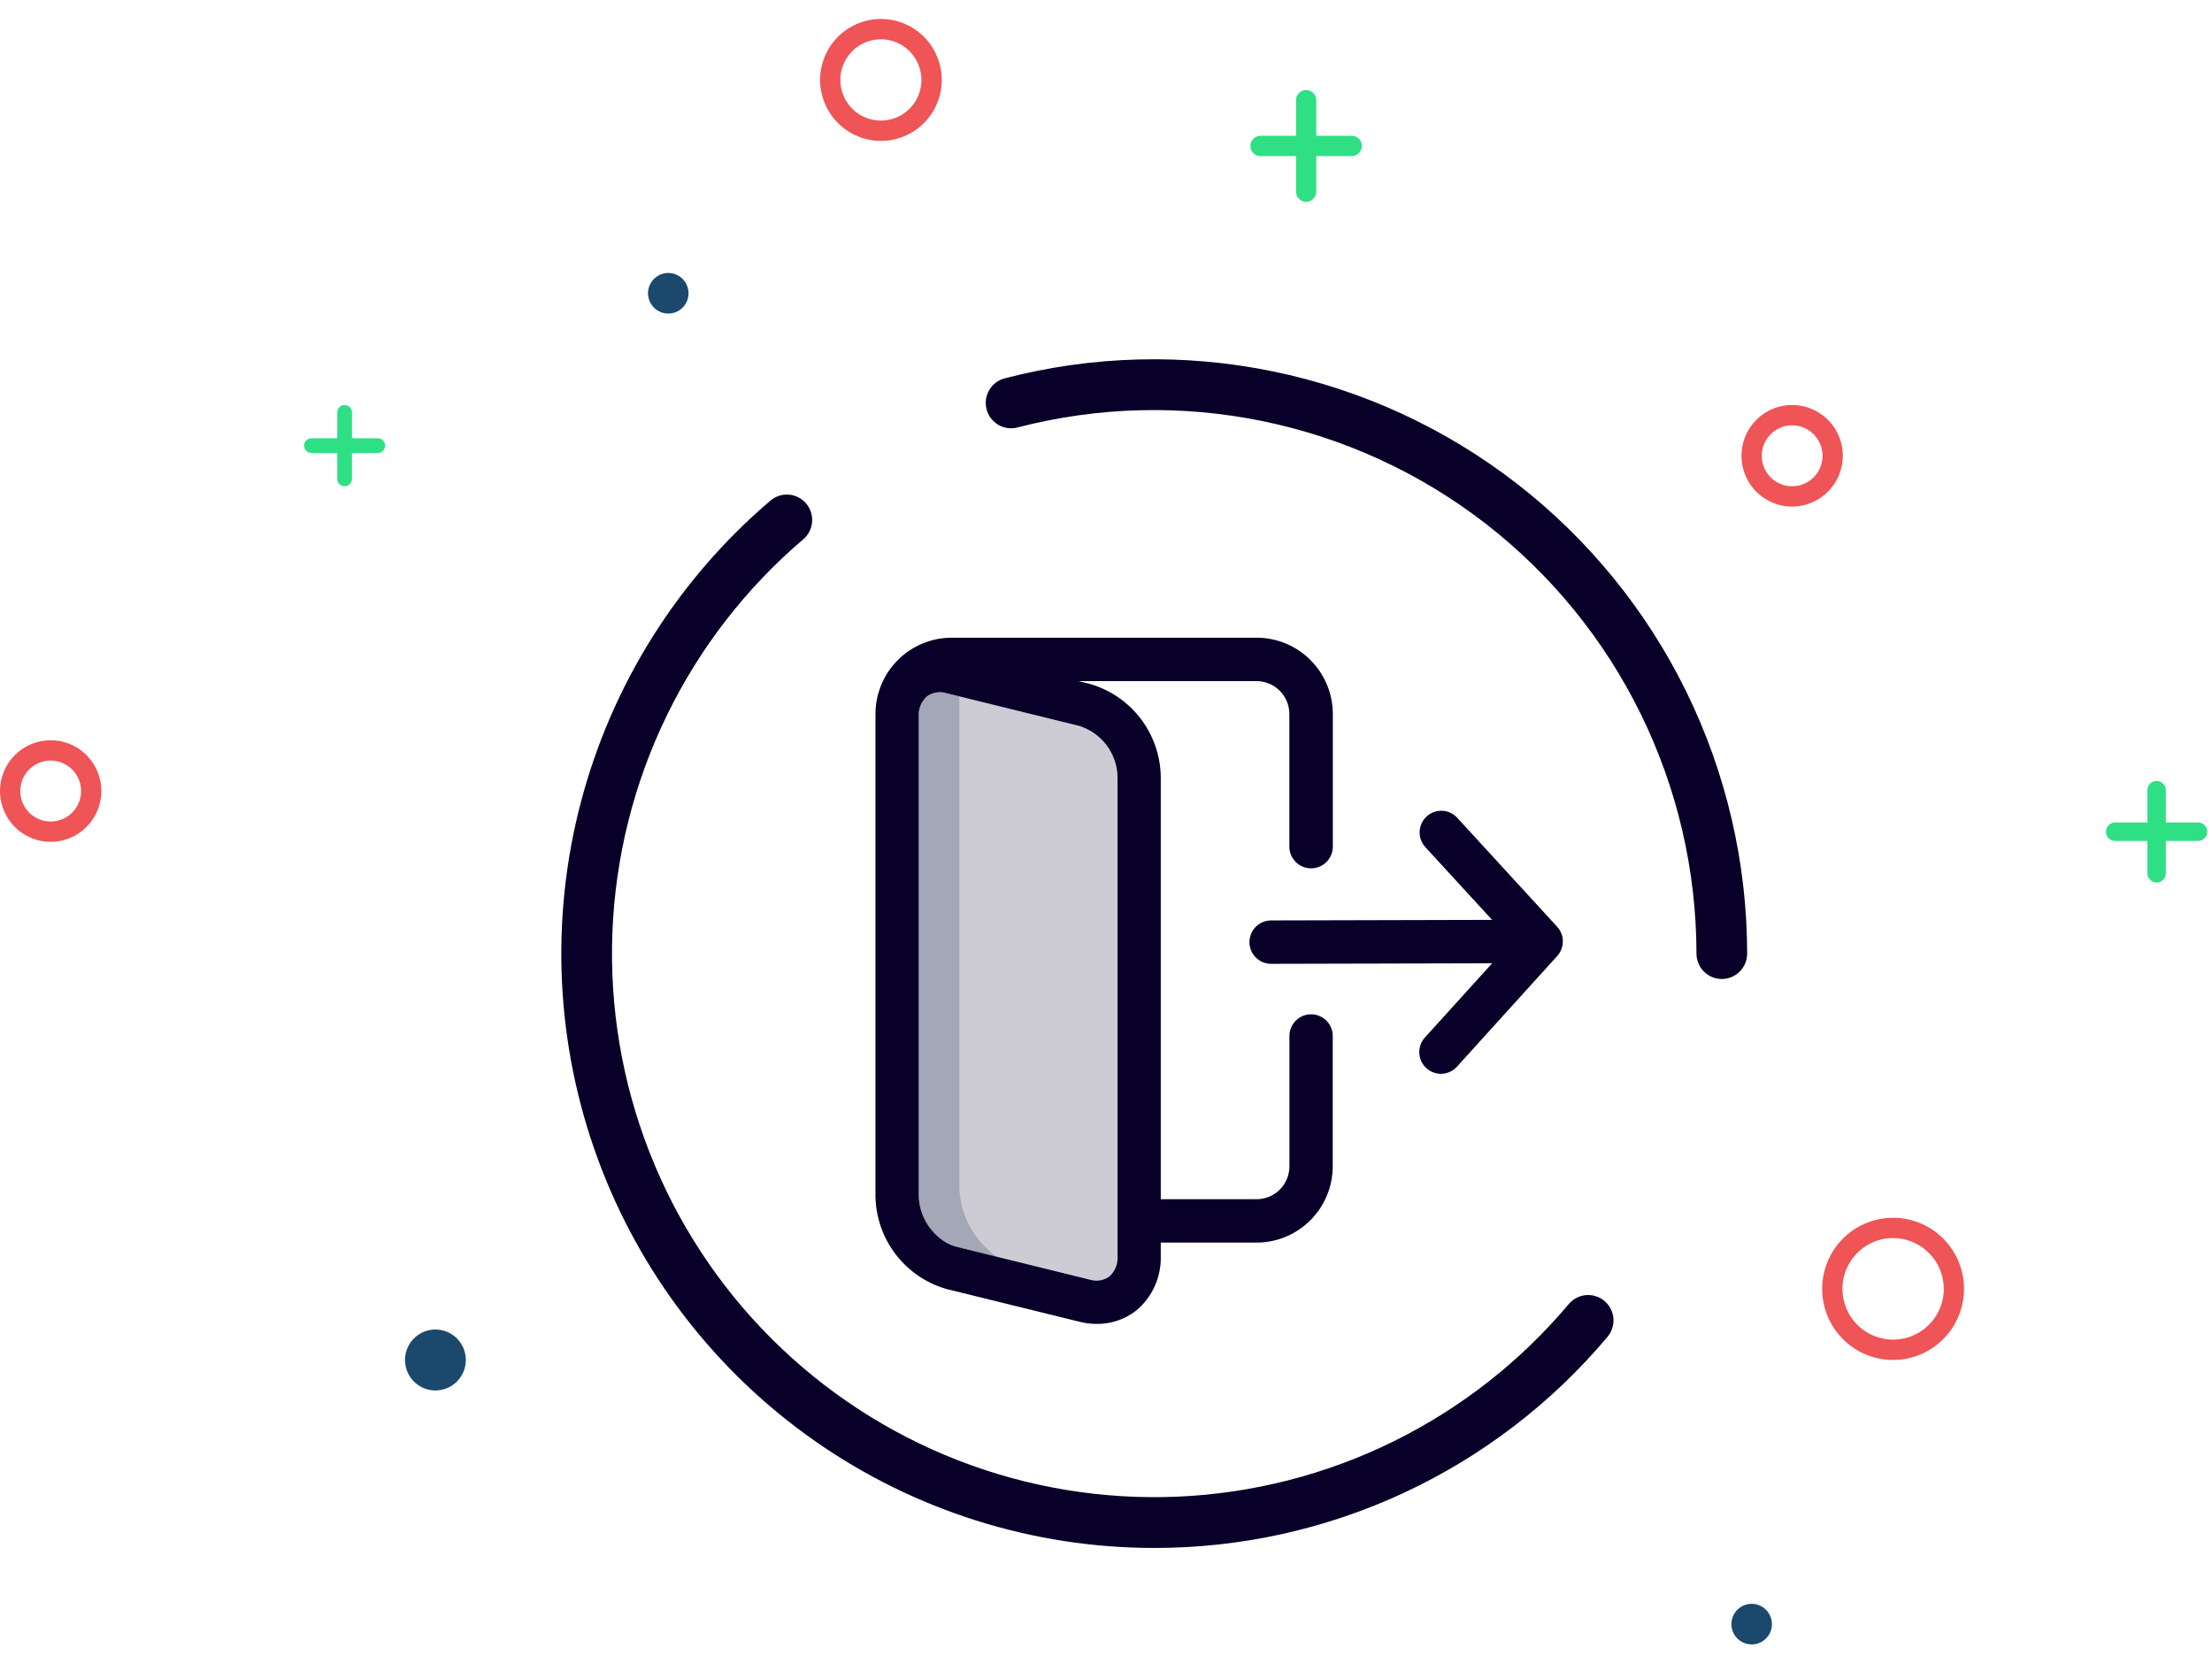 <svg width="258" height="194" viewBox="0 0 258 194" fill="none" xmlns="http://www.w3.org/2000/svg">
<g clip-path="url(#clip0_821_32692)">
<g filter="url(#filter0_b_821_32692)">
<path d="M258 79.326C257.992 83.888 256.182 88.26 252.967 91.489C249.752 94.716 245.393 96.537 240.843 96.552H163.26C158.886 96.552 154.69 98.294 151.597 101.395C148.504 104.497 146.766 108.703 146.766 113.088C146.766 117.474 148.504 121.68 151.597 124.782C154.69 127.883 158.886 129.625 163.26 129.625H219.556C222.472 129.625 225.269 130.787 227.331 132.854C229.393 134.921 230.552 137.726 230.552 140.649C230.552 143.573 229.393 146.377 227.331 148.445C225.269 150.512 222.472 151.674 219.556 151.674H164.635C161.719 151.674 158.922 152.835 156.86 154.903C154.798 156.97 153.639 159.774 153.639 162.698C153.639 165.622 154.798 168.426 156.86 170.494C158.922 172.561 161.719 173.723 164.635 173.723H214.064C215.423 173.722 216.751 174.126 217.881 174.883C219.01 175.64 219.891 176.716 220.41 177.975C220.929 179.234 221.063 180.619 220.796 181.954C220.53 183.29 219.873 184.516 218.911 185.478C218.277 186.12 217.522 186.63 216.69 186.977C215.858 187.325 214.966 187.504 214.064 187.503H94.61C93.251 187.504 91.923 187.1 90.794 186.343C89.664 185.586 88.784 184.51 88.265 183.251C87.746 181.992 87.611 180.607 87.878 179.271C88.145 177.936 88.801 176.709 89.764 175.748C90.398 175.106 91.153 174.596 91.985 174.248C92.817 173.901 93.709 173.722 94.61 173.723H113.831C116.748 173.723 119.544 172.561 121.607 170.494C123.669 168.426 124.827 165.622 124.827 162.698C124.827 159.774 123.669 156.97 121.607 154.903C119.544 152.835 116.748 151.674 113.831 151.674H16.349C13.432 151.674 10.635 150.512 8.573 148.445C6.511 146.377 5.353 143.573 5.353 140.649C5.353 137.726 6.511 134.921 8.573 132.854C10.635 130.787 13.432 129.625 16.349 129.625H31.452C35.826 129.625 40.022 127.883 43.115 124.782C46.208 121.68 47.946 117.474 47.946 113.088C47.946 108.703 46.208 104.497 43.115 101.395C40.022 98.294 35.826 96.552 31.452 96.552H22.521C17.99 96.513 13.658 94.68 10.468 91.454C7.278 88.228 5.489 83.869 5.489 79.327C5.489 74.784 7.278 70.425 10.468 67.199C13.658 63.973 17.99 62.141 22.521 62.101H104.908C107.986 62.069 110.926 60.821 113.09 58.627C115.255 56.434 116.469 53.474 116.469 50.388C116.469 47.303 115.255 44.342 113.09 42.149C110.926 39.956 107.986 38.708 104.908 38.675H70.583C68.455 38.672 66.38 38.008 64.644 36.774C62.909 35.541 61.597 33.798 60.89 31.786C60.486 30.682 60.282 29.515 60.286 28.34C60.289 25.602 61.374 22.976 63.304 21.039C65.234 19.102 67.852 18.01 70.583 18.004H179.051C181.782 18.01 184.4 19.101 186.33 21.038C188.26 22.975 189.346 25.601 189.349 28.339C189.353 29.514 189.149 30.681 188.745 31.784C188.04 33.797 186.729 35.541 184.992 36.776C183.256 38.01 181.181 38.673 179.052 38.674H157.084C154.006 38.706 151.066 39.955 148.902 42.148C146.737 44.341 145.523 47.302 145.523 50.387C145.523 53.472 146.737 56.433 148.902 58.626C151.066 60.819 154.006 62.068 157.084 62.1H240.838C245.388 62.115 249.747 63.936 252.962 67.164C256.177 70.391 257.987 74.764 257.995 79.326" fill="white" fill-opacity="0.97"/>
</g>
<path d="M134.624 180.595C120.467 180.594 106.65 176.237 95.041 168.112C83.432 159.987 74.59 148.486 69.709 135.162C64.828 121.838 64.143 107.333 67.747 93.606C71.351 79.879 79.07 67.592 89.861 58.404C90.459 57.895 91.233 57.645 92.014 57.709C92.796 57.773 93.52 58.145 94.027 58.744C94.535 59.343 94.784 60.119 94.721 60.903C94.657 61.686 94.286 62.412 93.689 62.921C87.021 68.597 81.6 75.599 77.769 83.484C73.938 91.368 71.78 99.963 71.431 108.726C71.082 117.489 72.55 126.23 75.742 134.395C78.934 142.561 83.781 149.973 89.976 156.165C96.171 162.357 103.58 167.193 111.735 170.367C119.889 173.542 128.611 174.986 137.351 174.609C146.09 174.232 154.657 172.041 162.508 168.175C170.36 164.31 177.327 158.853 182.968 152.15C183.218 151.85 183.524 151.603 183.87 151.422C184.215 151.241 184.593 151.13 184.981 151.096C185.369 151.062 185.76 151.105 186.132 151.223C186.503 151.342 186.848 151.532 187.146 151.784C187.443 152.037 187.688 152.345 187.866 152.693C188.045 153.04 188.153 153.42 188.184 153.809C188.215 154.198 188.17 154.59 188.049 154.962C187.929 155.334 187.737 155.678 187.483 155.975C180.996 163.693 172.903 169.896 163.773 174.149C154.642 178.402 144.695 180.602 134.627 180.595" fill="#090029"/>
<path d="M200.827 114.215C200.043 114.215 199.291 113.903 198.737 113.348C198.183 112.792 197.871 112.038 197.871 111.252C197.863 101.565 195.642 92.008 191.38 83.314C187.118 74.62 180.927 67.019 173.283 61.094C165.638 55.17 156.742 51.078 147.276 49.133C137.81 47.188 128.026 47.441 118.673 49.873C117.914 50.071 117.109 49.958 116.433 49.56C115.757 49.162 115.267 48.511 115.07 47.75C114.872 46.99 114.985 46.182 115.382 45.504C115.779 44.827 116.428 44.335 117.187 44.137C127.414 41.478 138.112 41.2 148.463 43.327C158.813 45.453 168.54 49.927 176.899 56.406C185.258 62.884 192.027 71.195 196.687 80.702C201.346 90.208 203.774 100.658 203.782 111.251C203.782 112.037 203.471 112.791 202.917 113.346C202.362 113.902 201.611 114.215 200.827 114.215Z" fill="#090029"/>
<path d="M54.333 158.665C54.333 157.962 54.125 157.274 53.735 156.689C53.345 156.105 52.791 155.649 52.144 155.38C51.495 155.111 50.782 155.041 50.095 155.178C49.407 155.315 48.775 155.653 48.279 156.151C47.783 156.648 47.445 157.281 47.308 157.971C47.172 158.661 47.242 159.376 47.51 160.025C47.779 160.675 48.233 161.23 48.816 161.621C49.399 162.012 50.085 162.22 50.786 162.22C51.727 162.22 52.629 161.846 53.294 161.179C53.959 160.512 54.333 159.608 54.333 158.665Z" fill="#1A496D"/>
<path d="M80.31 34.214C80.31 33.746 80.171 33.287 79.912 32.897C79.652 32.508 79.283 32.204 78.85 32.024C78.418 31.845 77.943 31.798 77.484 31.889C77.026 31.981 76.604 32.207 76.274 32.538C75.943 32.87 75.718 33.292 75.626 33.752C75.535 34.212 75.582 34.688 75.761 35.122C75.94 35.555 76.243 35.925 76.632 36.186C77.021 36.446 77.478 36.585 77.946 36.585C78.256 36.585 78.564 36.524 78.851 36.405C79.138 36.286 79.398 36.111 79.618 35.891C79.838 35.671 80.012 35.41 80.131 35.122C80.249 34.834 80.31 34.526 80.31 34.214Z" fill="#1A496D"/>
<path d="M206.673 189.48C206.673 189.011 206.534 188.553 206.274 188.163C206.014 187.773 205.645 187.469 205.213 187.29C204.781 187.11 204.305 187.063 203.847 187.155C203.388 187.246 202.967 187.472 202.636 187.804C202.305 188.135 202.08 188.558 201.989 189.018C201.898 189.477 201.944 189.954 202.123 190.387C202.302 190.82 202.605 191.191 202.994 191.451C203.383 191.712 203.84 191.851 204.308 191.851C204.618 191.851 204.926 191.79 205.213 191.671C205.5 191.552 205.761 191.377 205.98 191.157C206.2 190.937 206.374 190.675 206.493 190.387C206.612 190.1 206.673 189.791 206.673 189.48Z" fill="#1A496D"/>
<path d="M220.804 158.664C219.167 158.664 217.567 158.177 216.206 157.266C214.845 156.354 213.785 155.058 213.158 153.542C212.532 152.026 212.368 150.358 212.687 148.748C213.007 147.139 213.795 145.661 214.952 144.5C216.109 143.34 217.584 142.55 219.189 142.23C220.794 141.91 222.458 142.074 223.971 142.702C225.483 143.33 226.775 144.393 227.684 145.758C228.594 147.122 229.079 148.726 229.079 150.367C229.077 152.567 228.204 154.676 226.653 156.231C225.101 157.787 222.998 158.661 220.804 158.664ZM220.804 144.437C219.635 144.438 218.493 144.786 217.521 145.437C216.55 146.089 215.793 147.014 215.346 148.097C214.899 149.18 214.782 150.371 215.011 151.52C215.239 152.669 215.802 153.725 216.628 154.554C217.454 155.382 218.507 155.946 219.653 156.175C220.8 156.404 221.988 156.287 223.068 155.839C224.148 155.391 225.071 154.632 225.721 153.658C226.37 152.684 226.718 151.539 226.718 150.367C226.717 148.796 226.093 147.29 224.985 146.179C223.877 145.068 222.375 144.443 220.808 144.441" fill="#EF5456"/>
<path d="M209.029 59.102C207.86 59.102 206.717 58.755 205.745 58.103C204.773 57.452 204.015 56.527 203.568 55.444C203.121 54.361 203.004 53.169 203.232 52.02C203.46 50.87 204.023 49.815 204.849 48.986C205.676 48.157 206.729 47.593 207.876 47.364C209.022 47.135 210.211 47.253 211.291 47.701C212.371 48.15 213.294 48.909 213.944 49.884C214.593 50.858 214.94 52.004 214.94 53.176C214.938 54.747 214.315 56.254 213.207 57.364C212.098 58.475 210.596 59.1 209.029 59.102ZM209.029 49.619C208.328 49.619 207.642 49.828 207.059 50.219C206.476 50.609 206.021 51.164 205.753 51.814C205.484 52.464 205.414 53.179 205.551 53.868C205.688 54.558 206.025 55.192 206.521 55.689C207.017 56.186 207.649 56.525 208.337 56.662C209.025 56.799 209.738 56.729 210.386 56.459C211.034 56.19 211.588 55.735 211.978 55.15C212.367 54.565 212.575 53.878 212.575 53.175C212.574 52.232 212.2 51.329 211.535 50.662C210.87 49.996 209.969 49.621 209.029 49.619Z" fill="#EF5456"/>
<path d="M102.748 16.438C101.345 16.438 99.973 16.02 98.807 15.239C97.64 14.457 96.73 13.346 96.193 12.046C95.656 10.747 95.516 9.316 95.79 7.937C96.063 6.557 96.739 5.289 97.731 4.294C98.724 3.3 99.988 2.622 101.364 2.348C102.74 2.073 104.167 2.214 105.463 2.752C106.76 3.291 107.868 4.203 108.648 5.372C109.427 6.542 109.843 7.917 109.843 9.324C109.843 11.211 109.096 13.02 107.765 14.354C106.435 15.688 104.63 16.438 102.748 16.438ZM102.748 4.585C101.813 4.585 100.898 4.863 100.12 5.383C99.342 5.904 98.735 6.645 98.377 7.511C98.019 8.378 97.925 9.331 98.107 10.251C98.29 11.171 98.74 12.016 99.402 12.68C100.063 13.343 100.906 13.794 101.824 13.977C102.741 14.16 103.692 14.066 104.557 13.707C105.421 13.348 106.16 12.739 106.679 11.959C107.198 11.179 107.475 10.262 107.475 9.324C107.474 8.067 106.976 6.862 106.09 5.973C105.204 5.084 104.002 4.583 102.748 4.582" fill="#EF5456"/>
<path d="M5.911 98.215C4.742 98.215 3.599 97.868 2.627 97.217C1.655 96.566 0.897 95.64 0.45 94.557C0.003 93.474 -0.114 92.283 0.114 91.133C0.342 89.984 0.905 88.928 1.731 88.099C2.558 87.27 3.611 86.706 4.758 86.477C5.904 86.249 7.093 86.366 8.173 86.814C9.253 87.263 10.176 88.022 10.825 88.997C11.475 89.972 11.822 91.117 11.822 92.289C11.82 93.861 11.197 95.367 10.088 96.478C8.98 97.589 7.478 98.214 5.911 98.215ZM5.911 88.733C5.209 88.733 4.524 88.941 3.941 89.332C3.357 89.722 2.903 90.278 2.635 90.927C2.366 91.577 2.296 92.292 2.433 92.982C2.57 93.671 2.907 94.305 3.403 94.802C3.899 95.299 4.531 95.638 5.219 95.775C5.907 95.912 6.62 95.842 7.268 95.573C7.916 95.304 8.47 94.848 8.859 94.263C9.249 93.679 9.457 92.991 9.457 92.288C9.456 91.346 9.082 90.442 8.417 89.775C7.752 89.109 6.851 88.734 5.911 88.733Z" fill="#EF5456"/>
<path d="M158.847 17.027C158.846 17.341 158.721 17.642 158.5 17.863C158.278 18.085 157.978 18.21 157.665 18.212H153.527V22.361C153.527 22.675 153.402 22.976 153.181 23.199C152.959 23.421 152.658 23.546 152.345 23.546C152.031 23.546 151.73 23.421 151.509 23.199C151.287 22.976 151.162 22.675 151.162 22.361V18.213H147.024C146.711 18.213 146.41 18.088 146.188 17.866C145.966 17.643 145.842 17.342 145.842 17.027C145.842 16.713 145.966 16.412 146.188 16.189C146.41 15.967 146.711 15.842 147.024 15.842H151.162V11.693C151.162 11.379 151.287 11.077 151.509 10.855C151.73 10.633 152.031 10.508 152.345 10.508C152.658 10.508 152.959 10.633 153.181 10.855C153.402 11.077 153.527 11.379 153.527 11.693V15.842H157.665C157.978 15.843 158.278 15.968 158.5 16.19C158.721 16.412 158.846 16.713 158.847 17.027Z" fill="#2FDF84"/>
<path d="M44.924 51.991C44.923 52.22 44.832 52.438 44.671 52.6C44.51 52.761 44.292 52.852 44.065 52.853H41.054V55.87C41.054 56.099 40.963 56.318 40.802 56.479C40.641 56.641 40.422 56.731 40.195 56.731C39.967 56.731 39.748 56.641 39.587 56.479C39.426 56.318 39.336 56.099 39.336 55.87V52.853H36.325C36.097 52.853 35.878 52.762 35.717 52.6C35.555 52.439 35.465 52.219 35.465 51.991C35.465 51.762 35.555 51.543 35.717 51.381C35.878 51.219 36.097 51.129 36.325 51.129H39.336V48.111C39.336 47.883 39.426 47.664 39.587 47.502C39.748 47.341 39.967 47.25 40.195 47.25C40.422 47.25 40.641 47.341 40.802 47.502C40.963 47.664 41.054 47.883 41.054 48.111V51.13H44.063C44.291 51.131 44.509 51.222 44.67 51.383C44.831 51.544 44.923 51.763 44.924 51.991Z" fill="#2FDF84"/>
<path d="M257.451 97.031C257.451 97.317 257.337 97.591 257.136 97.793C256.935 97.995 256.662 98.108 256.377 98.109H252.615V101.88C252.615 102.022 252.587 102.162 252.533 102.293C252.479 102.423 252.4 102.542 252.3 102.642C252.201 102.742 252.082 102.821 251.952 102.876C251.822 102.93 251.682 102.958 251.541 102.958C251.4 102.958 251.26 102.93 251.129 102.876C250.999 102.821 250.881 102.742 250.781 102.642C250.681 102.542 250.602 102.423 250.548 102.293C250.494 102.162 250.466 102.022 250.466 101.88V98.109H246.704C246.419 98.109 246.146 97.995 245.945 97.793C245.743 97.591 245.63 97.317 245.63 97.031C245.63 96.746 245.743 96.472 245.945 96.27C246.146 96.068 246.419 95.954 246.704 95.954H250.466V92.183C250.466 91.897 250.579 91.623 250.781 91.421C250.982 91.219 251.256 91.106 251.541 91.106C251.826 91.106 252.099 91.219 252.3 91.421C252.502 91.623 252.615 91.897 252.615 92.183V95.954H256.377C256.662 95.955 256.935 96.069 257.136 96.27C257.337 96.472 257.451 96.746 257.451 97.031Z" fill="#2FDF84"/>
<path opacity="0.2" d="M130.343 90.563V146.564C130.374 147.007 130.303 147.45 130.137 147.861C129.971 148.272 129.713 148.639 129.383 148.935C129.054 149.168 128.674 149.322 128.276 149.384C127.877 149.445 127.469 149.414 127.084 149.291L111.62 145.479C111.161 145.364 110.721 145.183 110.313 144.941C109.389 144.384 108.616 143.605 108.066 142.674C107.516 141.744 107.205 140.691 107.16 139.61V83.609C107.129 83.166 107.2 82.723 107.366 82.312C107.533 81.901 107.79 81.534 108.12 81.238C108.449 81.004 108.827 80.85 109.226 80.788C109.624 80.727 110.031 80.759 110.415 80.882L125.883 84.691C127.142 85.086 128.247 85.864 129.046 86.916C129.845 87.968 130.298 89.242 130.343 90.563Z" fill="#090029"/>
<path d="M152.932 101.304C153.601 101.304 154.243 101.037 154.717 100.563C155.19 100.088 155.456 99.445 155.457 98.774V83.297C155.453 80.938 154.517 78.676 152.853 77.008C151.19 75.34 148.934 74.402 146.581 74.398H110.987C108.634 74.402 106.378 75.34 104.715 77.008C103.051 78.676 102.115 80.938 102.111 83.297V139.603C102.162 142.055 102.996 144.426 104.491 146.368C105.986 148.309 108.062 149.719 110.415 150.39L125.883 154.198C126.549 154.367 127.233 154.454 127.919 154.457C129.575 154.473 131.188 153.931 132.499 152.917C133.431 152.148 134.177 151.175 134.677 150.073C135.178 148.971 135.421 147.769 135.388 146.559V144.969H146.571C148.924 144.966 151.179 144.027 152.843 142.359C154.507 140.691 155.443 138.43 155.446 136.071V120.81C155.431 120.148 155.159 119.519 154.687 119.056C154.215 118.594 153.581 118.335 152.921 118.335C152.261 118.335 151.627 118.594 151.155 119.056C150.684 119.519 150.411 120.148 150.396 120.81V136.071C150.395 137.088 149.992 138.063 149.274 138.782C148.557 139.502 147.584 139.906 146.57 139.907H135.388V90.565C135.338 88.112 134.504 85.74 133.008 83.799C131.513 81.857 129.435 80.448 127.081 79.779L125.791 79.462H146.56C147.574 79.463 148.547 79.867 149.264 80.587C149.981 81.306 150.385 82.281 150.386 83.298V98.77C150.385 99.441 150.65 100.085 151.123 100.56C151.596 101.035 152.237 101.303 152.906 101.304H152.932ZM125.885 84.692C127.143 85.087 128.249 85.865 129.047 86.917C129.846 87.969 130.299 89.244 130.344 90.565V146.559C130.375 147.001 130.305 147.445 130.138 147.856C129.972 148.266 129.714 148.634 129.385 148.929C129.055 149.163 128.676 149.316 128.277 149.378C127.878 149.44 127.47 149.408 127.086 149.285L111.621 145.472C111.162 145.357 110.722 145.176 110.314 144.934C109.389 144.377 108.617 143.597 108.067 142.666C107.517 141.735 107.206 140.682 107.162 139.601V83.607C107.131 83.165 107.201 82.721 107.368 82.31C107.534 81.899 107.792 81.532 108.121 81.236C108.45 81.002 108.829 80.848 109.227 80.787C109.625 80.725 110.033 80.757 110.416 80.881L125.885 84.692Z" fill="#090029"/>
<path d="M116.288 146.625L111.62 145.473C110.361 145.078 109.256 144.301 108.457 143.25C107.658 142.198 107.205 140.923 107.16 139.602V83.601C107.129 83.158 107.2 82.715 107.366 82.304C107.533 81.893 107.79 81.526 108.12 81.23C108.449 80.996 108.827 80.842 109.226 80.781C109.624 80.719 110.031 80.751 110.415 80.874L111.89 81.239V138.368C111.913 139.996 112.324 141.594 113.089 143.029C113.855 144.464 114.952 145.695 116.288 146.618" fill="#45536D" fill-opacity="0.3"/>
<path d="M182.277 109.835C182.277 109.901 182.277 109.964 182.268 110.034C182.269 110.054 182.269 110.075 182.268 110.095C182.262 110.161 182.252 110.226 182.239 110.291C182.227 110.359 182.207 110.438 182.189 110.51C182.171 110.582 182.145 110.656 182.117 110.729C182.088 110.808 182.055 110.885 182.016 110.96C181.984 111.023 181.95 111.089 181.912 111.148C181.873 111.206 181.827 111.277 181.783 111.344C181.739 111.411 181.685 111.463 181.632 111.528L169.957 124.42C169.738 124.669 169.472 124.873 169.174 125.019C168.876 125.165 168.553 125.251 168.222 125.271C167.891 125.292 167.559 125.247 167.245 125.139C166.932 125.032 166.642 124.863 166.394 124.643C166.145 124.423 165.942 124.156 165.796 123.857C165.651 123.559 165.565 123.234 165.544 122.903C165.524 122.571 165.568 122.238 165.676 121.924C165.784 121.609 165.952 121.319 166.171 121.07L166.22 121.014L174.038 112.383L148.2 112.446C147.54 112.431 146.913 112.158 146.451 111.685C145.99 111.212 145.731 110.576 145.731 109.914C145.731 109.253 145.99 108.617 146.451 108.144C146.913 107.671 147.54 107.398 148.2 107.383L174.03 107.319L166.228 98.811C165.783 98.315 165.551 97.663 165.582 96.997C165.614 96.331 165.906 95.704 166.396 95.253C166.886 94.802 167.533 94.563 168.198 94.588C168.863 94.612 169.491 94.899 169.946 95.386L181.618 108.116C181.676 108.178 181.731 108.244 181.781 108.313C181.873 108.434 181.952 108.564 182.018 108.701L182.037 108.733C182.065 108.799 182.094 108.862 182.118 108.93C182.175 109.074 182.218 109.223 182.247 109.376C182.26 109.441 182.27 109.506 182.276 109.572V109.625C182.276 109.691 182.285 109.761 182.285 109.828" fill="#090029"/>
</g>
<defs>
<filter id="filter0_b_821_32692" x="-26.648" y="-13.996" width="316.647" height="233.5" filterUnits="userSpaceOnUse" color-interpolation-filters="sRGB">
<feFlood flood-opacity="0" result="BackgroundImageFix"/>
<feGaussianBlur in="BackgroundImageFix" stdDeviation="16"/>
<feComposite in2="SourceAlpha" operator="in" result="effect1_backgroundBlur_821_32692"/>
<feBlend mode="normal" in="SourceGraphic" in2="effect1_backgroundBlur_821_32692" result="shape"/>
</filter>
<clipPath id="clip0_821_32692">
<rect width="258" height="194" fill="white"/>
</clipPath>
</defs>
</svg>
